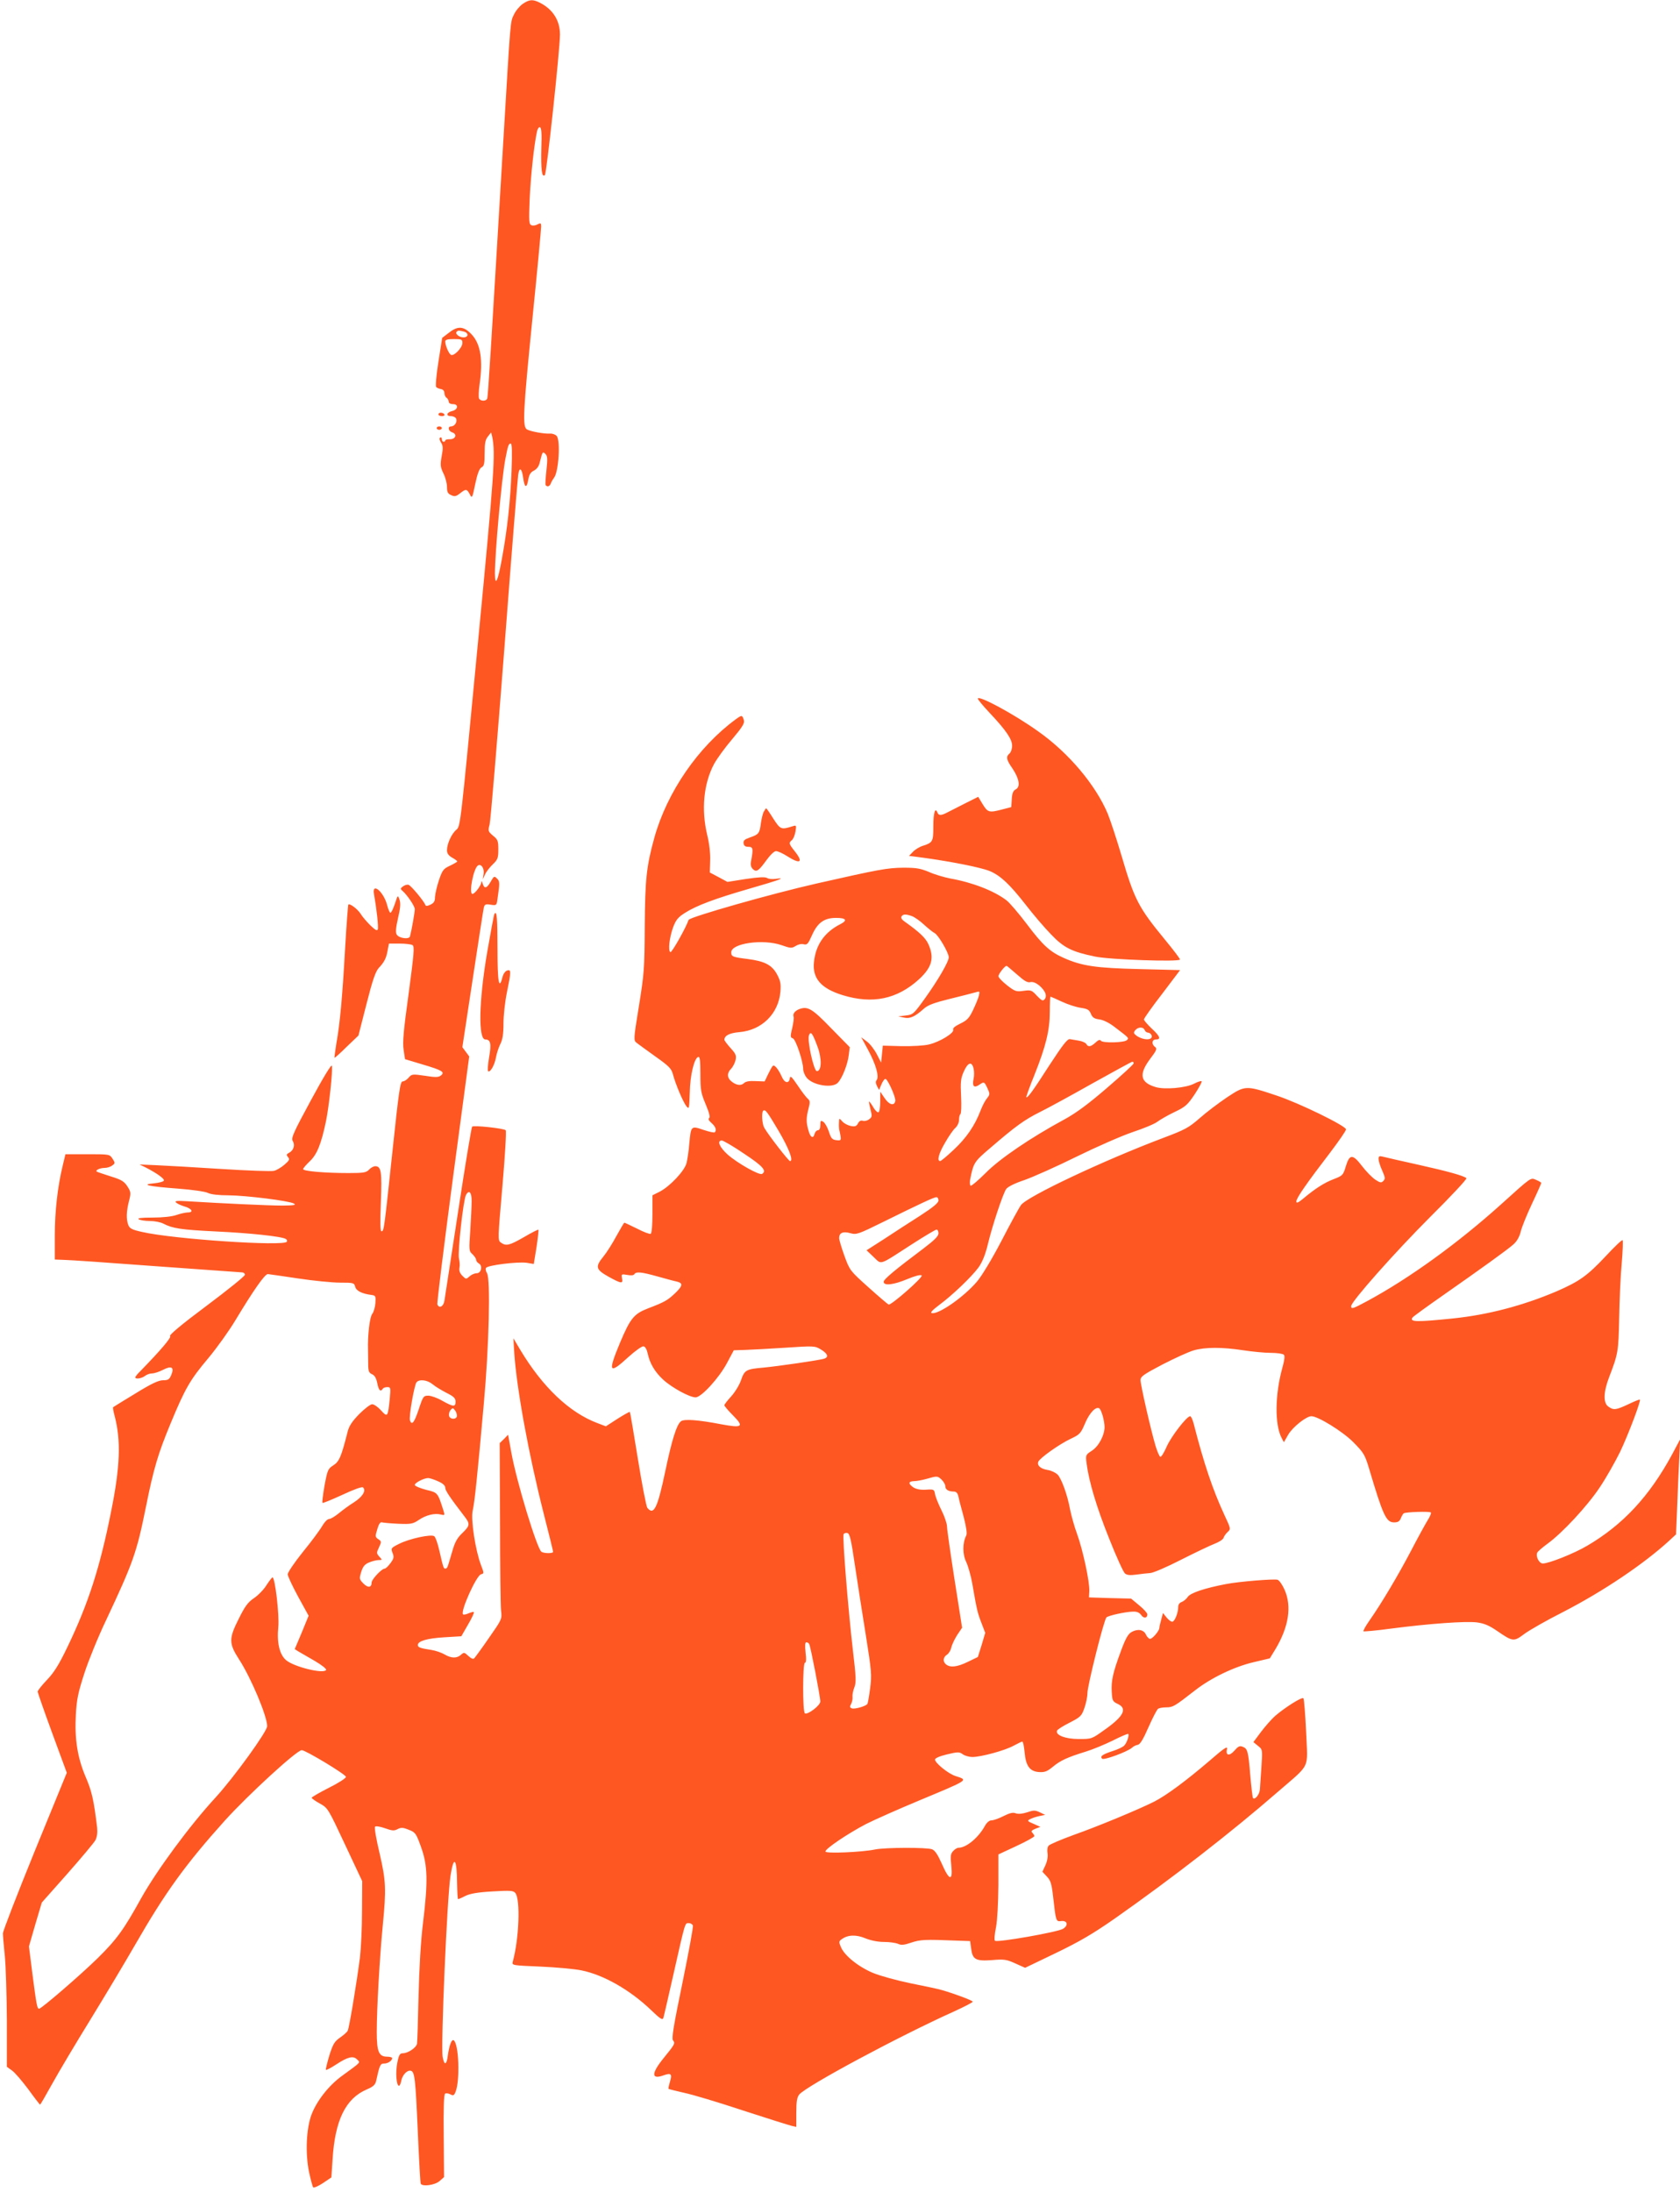 <?xml version="1.0" standalone="no"?>
<!DOCTYPE svg PUBLIC "-//W3C//DTD SVG 20010904//EN"
 "http://www.w3.org/TR/2001/REC-SVG-20010904/DTD/svg10.dtd">
<svg version="1.0" xmlns="http://www.w3.org/2000/svg"
 width="981pt" height="1280pt" viewBox="0 0 981 1280"
 preserveAspectRatio="xMidYMid meet">
<g transform="translate(0,1280) scale(0.1,-0.1)"
fill="#ff5722" stroke="none">
<path d="M3052 12777 c-17 -12 -41 -40 -51 -62 -22 -45 -19 -20 -61 -722 -75
-1258 -90 -1509 -95 -1520 -6 -18 -42 -16 -48 1 -3 8 -2 43 3 78 21 144 7 237
-44 293 -46 50 -81 54 -132 14 l-42 -32 -22 -140 c-12 -76 -18 -143 -13 -147
4 -5 17 -10 28 -12 12 -2 20 -11 20 -23 0 -11 6 -24 13 -28 6 -4 12 -15 12
-22 0 -9 10 -15 26 -15 33 0 29 -32 -5 -40 -34 -8 -39 -30 -8 -30 14 0 28 -7
31 -16 7 -19 -10 -44 -30 -44 -22 0 -16 -28 7 -35 30 -10 20 -40 -14 -40 -15
1 -27 -3 -27 -7 0 -4 -4 -8 -10 -8 -5 0 -10 7 -10 16 0 8 -4 12 -10 9 -6 -4
-4 -15 5 -29 12 -18 13 -33 4 -80 -9 -51 -8 -62 10 -100 12 -23 21 -59 21 -79
0 -30 5 -40 24 -48 20 -10 29 -8 52 10 34 27 40 27 57 -5 13 -26 15 -24 32 60
13 61 24 90 37 97 15 8 18 22 18 83 0 58 4 79 19 97 l19 24 6 -25 c20 -99 13
-199 -85 -1222 -100 -1046 -100 -1053 -124 -1073 -28 -23 -55 -82 -55 -120 0
-18 9 -31 30 -43 16 -9 30 -19 30 -22 0 -3 -19 -14 -42 -25 -39 -18 -45 -26
-65 -85 -12 -36 -22 -80 -23 -98 0 -25 -6 -35 -27 -45 -20 -9 -27 -9 -30 0 -7
20 -82 111 -97 116 -8 3 -22 -1 -33 -9 -16 -12 -16 -15 -3 -26 27 -23 71 -88
72 -106 1 -15 -19 -127 -28 -160 -5 -19 -64 -11 -77 10 -8 11 -6 39 7 96 14
58 16 87 9 108 -10 29 -10 29 -27 -23 -10 -29 -21 -53 -26 -53 -4 0 -13 19
-19 43 -20 80 -91 139 -77 65 15 -85 27 -191 22 -205 -4 -10 -15 -4 -44 24
-21 21 -46 50 -55 65 -18 29 -64 64 -73 56 -2 -3 -11 -120 -19 -259 -16 -284
-30 -436 -51 -553 -7 -44 -12 -81 -11 -83 2 -1 34 27 71 64 l69 66 47 184 c36
142 53 190 72 211 32 34 44 57 52 105 l7 37 62 0 c34 0 68 -4 76 -9 12 -8 8
-52 -23 -284 -30 -216 -36 -286 -29 -328 l8 -54 103 -31 c115 -34 131 -44 107
-64 -14 -11 -31 -12 -93 -2 -74 11 -78 10 -96 -11 -10 -12 -26 -22 -35 -22
-14 0 -22 -55 -58 -395 -50 -471 -51 -480 -65 -480 -8 0 -9 50 -4 170 7 178 2
210 -33 210 -10 0 -26 -9 -36 -20 -16 -17 -31 -20 -119 -20 -138 0 -266 11
-266 23 0 5 18 26 39 46 42 39 67 101 95 236 17 83 40 294 34 321 -2 12 -48
-63 -122 -200 -102 -188 -117 -222 -107 -238 15 -24 6 -55 -20 -69 -17 -9 -18
-13 -7 -26 11 -13 7 -20 -22 -45 -19 -16 -46 -32 -60 -35 -14 -4 -153 1 -310
11 -157 10 -328 20 -380 22 l-95 4 35 -17 c66 -34 111 -66 107 -77 -2 -6 -28
-13 -58 -16 -80 -7 -33 -18 141 -31 81 -6 158 -17 174 -25 18 -9 63 -14 120
-14 105 -1 353 -32 382 -48 15 -9 1 -11 -66 -12 -80 0 -358 13 -550 25 -68 4
-82 3 -72 -7 7 -7 29 -17 49 -23 43 -12 56 -35 20 -35 -13 0 -44 -7 -67 -15
-26 -9 -79 -15 -139 -15 -66 0 -91 -3 -81 -10 8 -5 38 -10 65 -10 28 0 63 -7
78 -15 56 -29 105 -36 307 -46 196 -9 386 -29 409 -44 6 -3 9 -11 6 -16 -18
-28 -663 15 -845 57 -59 13 -73 20 -81 41 -13 34 -11 80 4 139 12 47 12 53 -9
86 -19 29 -34 39 -96 58 -40 13 -77 25 -82 28 -13 7 16 22 45 22 14 0 34 6 44
14 18 13 18 15 2 40 -17 26 -18 26 -146 26 l-129 0 -16 -67 c-30 -124 -46
-267 -46 -408 l0 -140 52 -2 c29 0 271 -17 538 -37 267 -19 493 -35 503 -36 9
0 17 -6 17 -14 0 -8 -101 -89 -225 -182 -141 -105 -220 -171 -212 -176 10 -6
-52 -80 -173 -204 -17 -16 -30 -33 -30 -37 0 -12 36 -7 56 8 10 8 29 15 42 15
12 0 41 9 64 21 50 26 67 15 48 -30 -11 -26 -18 -31 -48 -31 -26 0 -67 -19
-161 -77 -69 -42 -128 -78 -130 -80 -3 -2 1 -25 8 -50 38 -144 33 -295 -20
-558 -65 -327 -133 -539 -256 -794 -49 -102 -77 -147 -119 -191 -30 -31 -54
-62 -54 -68 0 -6 38 -115 85 -243 l85 -231 -187 -457 c-102 -251 -186 -467
-186 -481 0 -14 5 -72 11 -130 6 -58 11 -227 12 -377 l0 -272 29 -21 c17 -11
59 -61 96 -110 36 -50 67 -90 69 -90 2 0 34 55 71 122 37 67 138 237 225 378
86 140 203 336 260 435 174 303 293 468 524 725 138 152 419 410 448 410 22 0
258 -142 258 -156 0 -8 -44 -36 -100 -64 -55 -28 -100 -54 -100 -58 0 -4 21
-19 48 -34 47 -26 48 -29 147 -240 l100 -213 -1 -175 c0 -96 -6 -218 -12 -270
-20 -153 -63 -414 -72 -429 -4 -8 -25 -26 -45 -40 -32 -22 -41 -38 -62 -104
-13 -44 -22 -81 -20 -84 3 -2 29 11 59 31 69 45 100 53 123 30 20 -20 27 -12
-88 -96 -77 -56 -147 -145 -178 -226 -30 -80 -37 -222 -15 -333 10 -46 21 -88
25 -92 4 -4 30 7 57 25 l49 33 7 105 c14 229 76 356 200 409 36 15 49 27 54
48 21 96 25 103 47 103 23 0 47 17 47 32 0 4 -13 8 -29 8 -49 0 -61 29 -61
145 0 135 17 436 35 620 21 216 19 261 -19 425 -19 80 -31 149 -26 153 4 5 30
1 58 -9 42 -15 54 -16 74 -5 20 10 31 10 65 -4 39 -15 43 -21 72 -102 38 -105
41 -197 11 -443 -13 -104 -22 -262 -26 -425 -3 -143 -7 -269 -9 -280 -5 -23
-53 -55 -83 -55 -17 0 -23 -10 -32 -55 -11 -55 -6 -135 10 -135 4 0 10 13 13
29 7 35 34 63 55 59 24 -5 28 -44 42 -363 7 -160 14 -293 17 -297 10 -18 82
-8 109 15 l27 24 -2 240 c-2 160 1 243 8 247 6 4 20 2 31 -4 17 -9 22 -7 31
17 26 69 18 280 -12 299 -12 7 -26 -31 -34 -89 -7 -56 -20 -61 -30 -10 -12 64
26 939 46 1062 19 121 37 99 38 -46 1 -51 3 -93 6 -93 3 0 22 8 43 19 27 13
70 21 157 26 105 6 123 5 134 -9 31 -37 22 -270 -15 -402 -5 -21 -2 -21 163
-28 92 -4 199 -14 238 -22 130 -26 285 -115 407 -232 55 -53 67 -60 72 -45 3
10 28 119 56 243 73 323 69 310 92 310 10 0 21 -6 24 -14 3 -8 -25 -159 -61
-335 -52 -251 -64 -325 -55 -336 14 -17 12 -21 -57 -106 -71 -88 -70 -124 2
-98 44 16 51 8 37 -38 -6 -20 -10 -39 -8 -41 3 -2 43 -12 91 -23 48 -10 202
-56 343 -103 141 -46 269 -86 285 -90 l27 -6 0 84 c0 65 4 88 17 105 42 50
577 338 906 486 59 27 107 52 107 56 0 7 -101 45 -180 68 -19 6 -100 23 -180
39 -82 17 -178 43 -222 61 -86 36 -168 102 -188 152 -12 28 -12 33 5 45 36 26
84 28 139 5 32 -13 73 -21 108 -21 31 0 68 -5 82 -11 19 -9 35 -7 77 7 53 18
82 19 259 12 l85 -3 6 -44 c8 -64 27 -74 122 -67 70 6 84 4 135 -19 l58 -26
179 86 c139 67 216 112 345 202 340 239 682 505 950 738 197 171 176 128 167
350 -5 105 -12 193 -16 198 -9 9 -108 -54 -166 -104 -21 -19 -58 -61 -82 -93
l-44 -59 27 -22 c26 -21 27 -21 20 -121 -4 -54 -8 -114 -9 -133 -2 -30 -29
-63 -40 -51 -3 3 -10 62 -16 131 -12 145 -16 158 -45 169 -17 7 -26 2 -47 -22
-30 -35 -54 -30 -44 9 4 19 -17 5 -101 -68 -139 -119 -254 -204 -325 -240 -94
-47 -325 -143 -469 -194 -74 -27 -140 -55 -147 -63 -7 -8 -9 -27 -6 -44 3 -18
-1 -44 -12 -69 l-18 -39 26 -28 c22 -23 28 -41 37 -122 16 -141 16 -142 48
-138 35 4 42 -25 10 -45 -29 -19 -387 -82 -398 -70 -5 4 -2 40 6 78 8 43 13
139 14 248 l0 178 105 49 c58 27 105 53 105 58 0 4 -5 13 -12 20 -8 8 -4 14
18 23 l29 11 -40 18 c-36 15 -38 18 -20 27 11 6 35 14 54 18 l34 7 -31 15
c-28 13 -36 13 -74 0 -28 -9 -51 -11 -66 -6 -17 7 -36 2 -72 -16 -27 -14 -59
-25 -70 -25 -13 0 -27 -12 -38 -31 -38 -70 -109 -129 -155 -129 -8 0 -22 -9
-31 -19 -15 -16 -17 -30 -11 -85 10 -94 -12 -89 -55 10 -24 54 -40 78 -57 85
-31 12 -275 11 -333 -1 -77 -16 -290 -25 -290 -12 0 17 131 105 238 161 54 27
192 88 307 136 297 124 291 119 214 144 -41 13 -119 76 -119 96 0 8 27 20 69
30 64 15 72 16 93 1 12 -9 38 -16 56 -16 51 0 191 38 241 66 24 13 47 24 51
24 4 0 10 -28 13 -62 7 -80 30 -112 84 -116 33 -2 47 3 80 30 44 37 85 56 192
89 40 12 112 42 159 65 47 24 88 41 90 39 8 -7 -8 -53 -23 -68 -8 -9 -38 -23
-67 -32 -61 -20 -76 -31 -62 -45 10 -10 146 40 174 64 8 8 24 16 34 17 14 3
32 33 63 104 24 54 49 103 56 107 6 4 28 8 48 8 38 0 48 6 166 98 94 74 232
140 345 166 l93 22 33 54 c78 131 96 250 53 347 -13 29 -31 55 -41 58 -20 6
-223 -10 -300 -25 -126 -24 -209 -52 -224 -75 -9 -13 -25 -26 -36 -30 -12 -4
-20 -15 -20 -29 0 -36 -21 -86 -35 -86 -8 0 -23 12 -34 26 l-20 25 -10 -38
c-6 -21 -11 -43 -11 -49 0 -17 -40 -64 -54 -64 -7 0 -18 11 -24 24 -13 30 -48
36 -84 16 -21 -12 -35 -37 -62 -110 -47 -126 -58 -175 -54 -240 3 -51 5 -56
35 -70 58 -27 35 -73 -78 -152 -74 -53 -74 -53 -149 -53 -78 0 -136 22 -128
48 2 7 35 28 73 47 64 33 71 39 87 85 10 28 18 67 18 88 0 43 96 427 111 442
11 11 111 33 156 34 22 1 37 -6 47 -20 14 -21 36 -19 36 4 0 7 -21 31 -47 52
l-48 40 -123 3 -123 4 2 36 c3 53 -38 243 -72 336 -16 43 -33 106 -40 140 -15
83 -48 176 -72 204 -12 12 -38 25 -59 28 -42 7 -63 26 -55 48 9 22 123 103
189 134 53 25 59 31 84 90 26 62 63 100 83 88 13 -9 31 -73 31 -111 -1 -48
-35 -112 -75 -137 -35 -23 -36 -24 -30 -73 13 -104 58 -256 132 -440 41 -104
83 -196 92 -203 11 -10 30 -12 66 -7 28 4 64 8 80 9 17 0 98 35 180 77 83 42
171 84 197 94 26 10 50 25 53 35 3 10 14 25 24 34 19 17 18 20 -19 99 -69 149
-120 301 -180 535 -6 23 -15 42 -20 42 -20 0 -111 -118 -137 -177 -15 -35 -32
-62 -37 -60 -6 2 -18 30 -28 63 -27 90 -88 357 -88 385 0 21 18 33 128 91 70
36 151 73 181 82 68 20 167 20 291 1 52 -8 124 -15 160 -15 37 0 71 -5 77 -11
7 -7 4 -30 -9 -77 -43 -155 -45 -332 -4 -409 l13 -25 26 45 c26 44 105 107
135 107 38 0 181 -88 244 -151 62 -63 68 -73 93 -156 82 -276 100 -313 146
-313 22 0 32 6 39 24 5 13 13 26 17 29 13 8 151 12 158 5 4 -3 -4 -23 -18 -45
-13 -21 -57 -101 -97 -178 -76 -145 -173 -308 -243 -408 -22 -31 -38 -60 -35
-63 3 -2 76 4 162 16 224 29 434 44 500 36 44 -6 72 -18 120 -51 90 -62 96
-62 155 -18 27 21 132 81 233 132 232 120 465 277 614 413 l41 38 7 167 c3 93
9 218 12 278 l5 110 -48 -90 c-132 -243 -285 -408 -494 -531 -78 -46 -224
-104 -260 -104 -21 0 -42 40 -33 62 2 7 30 31 60 53 86 62 233 220 306 330 37
55 90 149 119 208 48 101 122 297 115 304 -2 2 -32 -10 -67 -27 -73 -34 -86
-36 -117 -14 -31 21 -29 85 4 171 53 138 55 150 59 348 2 105 8 248 15 319 6
70 8 131 5 134 -3 4 -48 -39 -100 -95 -107 -114 -153 -146 -286 -204 -198 -84
-401 -137 -604 -158 -215 -22 -254 -21 -237 5 4 6 84 64 177 129 223 156 372
263 411 297 21 18 36 44 44 75 6 27 36 100 66 164 30 63 54 118 54 121 0 3
-13 11 -30 18 -33 14 -24 20 -206 -144 -251 -226 -536 -432 -779 -563 -87 -47
-95 -49 -95 -30 0 26 254 313 462 521 121 120 216 222 211 226 -15 14 -108 40
-283 79 -96 21 -187 42 -202 46 -24 6 -28 4 -28 -13 0 -11 9 -41 21 -67 18
-41 19 -49 7 -61 -12 -13 -19 -11 -48 8 -19 13 -53 48 -76 78 -55 72 -73 72
-95 0 -16 -53 -18 -55 -72 -76 -55 -21 -109 -56 -179 -115 -30 -24 -38 -27
-38 -14 0 19 62 108 200 288 49 65 90 124 90 132 0 20 -276 155 -407 198 -179
60 -182 59 -288 -11 -49 -33 -122 -88 -160 -122 -63 -55 -85 -67 -210 -114
-350 -132 -797 -343 -833 -393 -11 -15 -63 -110 -115 -211 -55 -105 -115 -205
-143 -237 -75 -88 -222 -191 -262 -183 -12 2 2 17 43 48 77 57 188 163 230
220 22 32 39 73 55 140 26 107 85 284 105 316 9 13 47 33 107 53 51 18 188 79
303 136 116 57 264 122 329 144 66 22 131 49 145 61 15 11 59 37 99 56 65 31
77 42 119 105 25 38 43 72 40 75 -3 3 -23 -3 -44 -14 -47 -25 -172 -36 -225
-20 -90 27 -99 74 -33 163 39 51 43 62 30 71 -22 16 -19 44 5 44 31 0 24 19
-25 64 -25 24 -45 47 -45 53 0 6 47 73 106 149 l105 139 -238 6 c-254 6 -335
18 -441 65 -81 36 -122 73 -216 198 -47 62 -100 124 -118 138 -73 56 -199 105
-329 128 -35 7 -91 23 -124 38 -51 21 -74 25 -150 25 -95 -1 -142 -10 -505
-92 -265 -60 -743 -196 -749 -213 -15 -45 -98 -192 -106 -188 -15 7 -6 86 16
146 16 42 29 58 67 82 68 44 179 85 380 143 177 51 217 66 152 57 -19 -3 -42
-1 -51 5 -12 7 -49 5 -124 -6 l-107 -17 -52 28 -51 27 2 68 c2 41 -5 101 -17
150 -36 149 -21 302 40 416 17 31 64 96 106 145 59 70 73 93 68 110 -10 31
-11 32 -47 6 -220 -161 -402 -426 -476 -692 -46 -167 -54 -241 -56 -518 -1
-248 -4 -278 -34 -465 -32 -197 -32 -200 -13 -215 10 -8 60 -44 110 -80 79
-56 93 -70 102 -105 15 -57 60 -163 79 -186 15 -18 16 -13 19 81 2 103 26 200
49 208 10 3 13 -22 13 -100 0 -93 3 -111 31 -177 21 -50 27 -76 20 -80 -7 -5
-2 -15 14 -29 24 -21 31 -42 19 -54 -3 -4 -33 3 -66 14 -73 25 -73 24 -83 -81
-3 -42 -11 -93 -16 -113 -12 -46 -97 -136 -157 -167 l-42 -21 0 -110 c0 -60
-4 -111 -10 -115 -5 -3 -41 10 -79 30 -39 19 -72 35 -75 35 -2 0 -23 -35 -46
-77 -23 -43 -57 -97 -76 -120 -49 -60 -46 -76 29 -118 76 -42 86 -43 79 -9 -4
24 -3 25 31 19 21 -4 37 -3 41 4 11 17 43 13 136 -13 47 -13 97 -27 113 -30
37 -9 34 -25 -11 -68 -43 -41 -62 -52 -157 -88 -83 -32 -104 -58 -164 -200
-73 -175 -65 -189 49 -84 40 36 79 64 88 62 10 -2 19 -18 24 -41 12 -58 42
-109 91 -154 50 -46 154 -103 189 -103 33 0 136 112 183 200 l40 75 65 2 c36
1 142 7 236 13 167 11 172 11 207 -10 40 -24 48 -45 20 -54 -27 -9 -269 -44
-353 -52 -104 -9 -112 -14 -133 -74 -10 -29 -36 -71 -58 -95 -21 -23 -39 -46
-39 -51 0 -5 23 -32 52 -61 64 -65 53 -73 -71 -50 -134 26 -218 32 -235 17
-25 -20 -53 -109 -91 -291 -46 -218 -67 -260 -105 -214 -6 8 -31 136 -55 285
-24 150 -45 273 -47 275 -2 2 -34 -16 -72 -40 l-68 -44 -50 19 c-164 62 -319
210 -449 426 l-41 69 5 -85 c14 -209 84 -593 172 -939 30 -118 55 -218 55
-223 0 -10 -51 -10 -68 0 -26 17 -147 414 -177 585 l-18 99 -24 -25 -25 -24 2
-464 c0 -255 3 -487 6 -514 6 -50 5 -51 -71 -160 -42 -61 -81 -114 -86 -119
-5 -6 -18 -1 -34 14 -23 22 -26 22 -43 7 -24 -22 -57 -21 -96 2 -17 10 -51 22
-76 26 -66 10 -80 15 -80 29 0 23 54 39 155 45 l99 6 39 68 c22 37 37 70 34
73 -2 3 -16 -1 -31 -7 -14 -7 -29 -9 -32 -6 -17 17 78 227 105 234 18 4 18 7
0 53 -33 87 -60 265 -49 317 12 51 28 209 65 623 31 339 40 732 19 765 -7 11
-10 25 -6 31 10 16 184 37 237 30 l42 -7 16 98 c8 54 13 100 11 102 -2 2 -40
-17 -84 -43 -85 -49 -105 -54 -135 -32 -19 13 -18 20 9 331 15 174 24 321 19
325 -11 11 -186 30 -196 21 -4 -4 -41 -227 -82 -497 -41 -269 -77 -504 -80
-521 -6 -34 -31 -45 -41 -20 -3 8 38 337 90 731 l96 717 -20 27 -20 27 60 395
c33 217 62 406 65 419 5 20 10 23 40 18 32 -5 35 -4 39 26 15 102 15 111 -2
127 -16 16 -18 14 -37 -19 -23 -40 -37 -43 -47 -9 -3 13 -6 16 -7 7 -1 -19
-38 -69 -52 -69 -23 0 6 150 32 166 19 12 38 -17 33 -49 l-5 -32 14 30 c8 17
29 43 46 59 27 26 31 36 31 85 0 50 -3 59 -31 81 -29 25 -30 28 -20 65 6 22
44 483 86 1025 41 542 78 1000 81 1018 7 47 21 39 29 -18 8 -60 21 -64 30 -10
5 29 14 43 33 52 17 9 29 25 34 48 16 64 17 65 33 49 12 -12 13 -29 6 -94 -5
-44 -7 -83 -5 -87 9 -14 24 -9 31 10 3 9 12 24 18 32 27 32 39 216 16 244 -8
9 -25 15 -40 14 -33 -2 -111 12 -133 24 -28 14 -24 98 32 656 28 276 50 514
50 528 0 22 -2 23 -21 14 -11 -7 -28 -9 -36 -5 -14 5 -15 24 -10 153 6 132 26
320 43 395 3 15 11 26 17 24 9 -3 11 -38 8 -121 -3 -126 3 -176 21 -158 10 10
87 725 88 820 0 82 -41 147 -117 186 -42 21 -61 20 -101 -7z m-344 -1913 c30
-8 29 -34 -2 -34 -25 0 -51 22 -39 33 8 8 12 8 41 1z m-8 -67 c0 -28 -50 -79
-67 -69 -13 8 -33 55 -33 78 0 10 13 14 50 14 46 0 50 -2 50 -23z m287 -749
c-7 -173 -24 -335 -56 -510 -24 -132 -40 -168 -41 -88 0 121 39 554 61 670 15
78 19 90 31 90 8 0 9 -48 5 -162z m2339 -2598 c15 -6 47 -28 69 -49 23 -21 51
-44 63 -50 22 -12 82 -115 82 -141 0 -26 -63 -134 -139 -240 -66 -92 -70 -95
-112 -100 l-44 -5 33 -7 c36 -8 63 4 117 52 23 21 61 35 155 58 69 17 136 34
149 38 22 7 23 5 17 -20 -3 -14 -19 -52 -34 -84 -23 -48 -35 -60 -74 -79 -31
-15 -46 -27 -42 -36 7 -19 -78 -71 -141 -86 -27 -7 -99 -11 -160 -10 l-110 3
-5 -50 -5 -49 -25 49 c-14 27 -40 61 -58 74 l-33 25 40 -74 c45 -83 66 -156
50 -176 -7 -8 -6 -19 2 -35 l12 -23 14 33 c7 17 18 32 23 32 13 0 62 -109 58
-129 -6 -31 -36 -23 -62 16 l-26 38 0 -57 c0 -31 -4 -60 -10 -63 -5 -3 -20 10
-31 30 -12 20 -23 34 -24 33 -2 -2 2 -23 8 -47 10 -38 10 -44 -8 -57 -10 -8
-27 -12 -36 -9 -12 4 -22 -1 -29 -15 -9 -17 -17 -20 -43 -15 -18 4 -40 16 -49
27 -18 20 -18 20 -19 -8 -1 -16 0 -33 1 -39 2 -5 5 -23 8 -38 4 -26 2 -28 -24
-25 -25 3 -31 10 -44 50 -8 25 -23 51 -32 57 -16 10 -18 7 -18 -19 0 -19 -5
-30 -14 -30 -7 0 -16 -9 -19 -20 -8 -32 -25 -23 -36 18 -14 48 -14 73 0 128
10 37 9 47 -3 57 -9 7 -35 41 -59 77 -37 54 -44 61 -47 43 -5 -33 -31 -28 -47
10 -20 44 -43 72 -52 63 -5 -4 -17 -26 -28 -49 l-20 -42 -53 2 c-37 2 -59 -2
-69 -13 -17 -16 -47 -11 -75 14 -23 20 -23 47 1 71 10 10 22 33 26 50 6 27 2
37 -29 71 -20 22 -36 44 -36 48 0 25 30 40 88 45 130 11 228 107 239 236 4 46
0 64 -19 100 -30 56 -72 78 -172 91 -88 11 -96 14 -96 39 0 53 186 79 293 42
54 -19 60 -19 83 -5 14 9 34 14 47 10 20 -5 26 2 49 54 32 72 71 100 140 100
58 0 69 -14 26 -36 -93 -47 -145 -121 -155 -222 -10 -95 41 -154 167 -193 175
-54 319 -24 448 94 75 70 89 124 53 204 -17 37 -52 70 -142 134 -13 9 -19 20
-15 27 9 15 26 15 62 2z m612 -340 c43 -38 62 -50 79 -45 14 3 32 -4 52 -20
35 -31 47 -60 31 -80 -10 -12 -17 -9 -45 20 -30 33 -35 35 -78 29 -42 -6 -50
-4 -96 32 -28 22 -50 45 -51 53 0 13 37 61 48 61 2 0 29 -23 60 -50z m262
-159 c34 -16 83 -32 110 -36 40 -6 50 -11 60 -35 9 -22 20 -29 50 -33 23 -3
58 -20 91 -46 84 -64 82 -62 69 -75 -15 -15 -143 -18 -152 -3 -5 8 -15 4 -31
-11 -27 -25 -43 -28 -54 -8 -4 7 -24 16 -43 19 -19 3 -43 7 -53 9 -14 2 -42
-34 -119 -152 -98 -153 -128 -193 -135 -187 -2 2 19 60 47 129 67 168 90 261
90 370 0 48 2 88 4 88 2 0 32 -13 66 -29z m484 -166 c3 -8 12 -15 20 -15 7 0
17 -7 20 -15 12 -31 -47 -32 -89 -2 -16 13 -17 17 -6 31 17 20 47 21 55 1z
m-64 -194 c0 -6 -70 -70 -155 -143 -110 -95 -182 -148 -250 -185 -196 -106
-377 -229 -459 -312 -44 -44 -84 -78 -88 -75 -5 3 -6 20 -3 37 20 98 23 103
117 183 151 130 199 164 288 209 47 23 186 99 310 169 124 69 228 126 232 126
5 0 8 -4 8 -9z m-935 -31 c4 -16 4 -43 0 -60 -9 -42 2 -55 31 -36 31 21 31 21
50 -19 15 -33 15 -36 -3 -59 -11 -13 -28 -46 -38 -73 -33 -86 -82 -158 -155
-226 -39 -37 -75 -67 -80 -67 -20 0 -9 44 29 108 21 37 48 76 60 86 12 11 21
31 21 47 0 15 4 30 8 33 5 3 7 50 4 104 -4 84 -2 105 16 145 24 54 47 61 57
17z m-1139 -363 c61 -104 89 -177 67 -177 -8 0 -124 149 -150 194 -13 22 -17
88 -7 99 12 12 23 -3 90 -116z m-201 -134 c109 -72 134 -100 105 -118 -16 -10
-146 64 -201 113 -48 43 -64 82 -34 82 8 0 67 -34 130 -77z m-1591 -279 c0
-27 -4 -103 -8 -169 -8 -115 -8 -121 13 -139 11 -11 21 -25 21 -32 0 -7 7 -17
16 -22 24 -13 14 -57 -12 -57 -12 0 -31 -8 -42 -18 -20 -18 -21 -18 -42 3 -15
15 -20 30 -17 47 3 14 1 38 -3 54 -9 31 25 341 41 371 18 33 34 15 33 -38z
m2726 6 c0 -14 -30 -39 -107 -89 -60 -38 -154 -99 -210 -136 l-103 -66 41 -39
c49 -46 27 -53 219 71 76 49 143 89 149 89 6 0 11 -10 11 -22 0 -17 -24 -40
-87 -88 -165 -124 -233 -180 -233 -195 0 -25 58 -18 139 16 46 19 77 27 83 21
10 -10 -178 -175 -193 -170 -5 2 -58 47 -118 101 -107 96 -109 98 -140 183
-17 47 -31 94 -31 104 0 31 22 41 65 29 36 -10 45 -7 189 64 215 106 299 146
314 146 6 1 12 -8 12 -19z m-3743 -455 c92 -14 205 -25 249 -25 78 0 82 -1 88
-24 6 -24 40 -41 96 -48 23 -3 25 -7 22 -48 -2 -24 -10 -52 -18 -62 -15 -16
-28 -127 -25 -213 0 -16 1 -53 1 -80 0 -42 4 -52 23 -60 15 -7 24 -23 30 -52
8 -42 19 -53 32 -33 3 6 15 10 27 10 19 0 20 -4 14 -67 -11 -109 -13 -111 -51
-69 -18 20 -41 36 -52 36 -10 0 -44 -26 -75 -57 -41 -42 -60 -70 -68 -103 -37
-146 -49 -175 -84 -197 -31 -20 -34 -27 -51 -118 -9 -53 -15 -98 -12 -101 2
-3 55 19 116 47 69 32 115 49 121 43 19 -19 -3 -54 -52 -86 -28 -17 -68 -47
-90 -65 -22 -18 -47 -33 -56 -33 -10 0 -27 -18 -40 -40 -13 -23 -63 -91 -113
-152 -49 -61 -89 -120 -89 -131 0 -11 28 -70 61 -131 l61 -111 -40 -98 -41
-97 22 -14 c12 -7 55 -32 95 -55 41 -24 70 -47 66 -53 -15 -24 -186 18 -233
57 -39 33 -55 102 -46 194 7 68 -19 292 -34 290 -3 0 -19 -21 -36 -47 -16 -26
-49 -59 -73 -75 -34 -23 -52 -47 -87 -118 -60 -118 -59 -146 1 -239 71 -110
164 -332 164 -390 0 -31 -194 -299 -300 -415 -154 -167 -346 -429 -436 -590
-101 -183 -143 -241 -256 -352 -97 -95 -326 -293 -340 -293 -11 0 -15 21 -39
205 l-20 159 37 128 38 128 149 168 c81 92 155 180 164 196 10 20 13 44 10 75
-20 164 -31 211 -67 295 -48 113 -65 221 -57 365 5 89 13 127 50 241 24 74 81
214 127 310 157 334 178 393 231 655 46 230 72 316 144 490 86 208 115 258
223 386 49 59 120 158 157 220 105 174 171 269 189 269 3 0 80 -11 173 -25z
m790 -619 c15 -13 52 -35 81 -50 42 -21 52 -31 52 -51 0 -32 -12 -31 -77 5
-29 17 -66 30 -82 30 -28 0 -31 -4 -56 -80 -26 -78 -40 -95 -51 -65 -8 19 25
206 38 223 17 20 64 14 95 -12z m141 -186 c-4 -21 -42 -19 -46 3 -2 10 2 25 9
33 12 14 14 14 26 -2 8 -10 12 -25 11 -34z m2830 -370 c12 -12 22 -29 22 -39
0 -20 19 -31 51 -31 12 0 21 -9 25 -27 3 -16 17 -70 31 -120 16 -63 21 -98 15
-110 -22 -42 -22 -110 0 -154 11 -24 27 -79 35 -124 26 -151 30 -170 53 -230
l23 -60 -21 -71 -22 -70 -60 -29 c-62 -30 -102 -34 -126 -14 -20 16 -17 42 5
56 11 7 22 25 26 42 3 16 19 49 34 73 l29 43 -44 280 c-24 154 -44 294 -44
310 0 17 -14 59 -32 95 -18 36 -35 78 -38 95 -5 28 -7 29 -53 26 -32 -2 -56 3
-73 13 -32 22 -31 36 4 37 15 0 47 6 72 13 63 18 64 18 88 -4z m-2940 -10 c28
-12 42 -25 42 -38 0 -16 27 -56 109 -163 37 -47 36 -57 -7 -99 -33 -31 -46
-55 -62 -112 -12 -40 -23 -79 -26 -85 -2 -7 -8 -13 -13 -13 -11 0 -12 3 -36
107 -9 40 -22 77 -29 82 -17 14 -147 -14 -207 -45 -46 -23 -47 -25 -37 -52 10
-24 8 -33 -12 -60 -13 -18 -28 -32 -34 -32 -17 0 -76 -63 -76 -81 0 -30 -21
-33 -48 -6 -24 25 -25 28 -13 67 10 32 20 45 46 56 19 8 44 14 56 14 22 0 22
1 4 20 -17 19 -17 23 -2 54 15 33 15 35 -4 48 -18 12 -19 16 -6 58 9 31 18 44
28 40 8 -2 50 -6 95 -8 73 -3 85 -1 119 22 42 29 93 41 129 32 23 -6 24 -4 16
21 -34 107 -33 107 -101 123 -34 9 -64 21 -67 28 -3 11 50 40 78 41 8 0 34 -8
58 -19z m2434 -490 c15 -102 44 -286 64 -410 33 -208 35 -231 25 -308 -6 -46
-13 -87 -16 -92 -8 -13 -74 -32 -91 -26 -12 5 -13 10 -4 26 6 12 10 31 8 43
-1 12 4 37 11 54 11 28 10 58 -8 210 -28 239 -63 671 -55 684 3 6 13 9 22 7
14 -3 22 -38 44 -188z m-267 -460 c8 -13 65 -308 65 -336 0 -23 -74 -79 -90
-69 -14 9 -13 295 0 295 7 0 9 20 4 60 -4 40 -3 60 4 60 6 0 14 -4 17 -10z"/>
<path d="M4669 6908 c-27 -10 -41 -28 -35 -45 3 -6 -1 -36 -8 -66 -12 -49 -11
-56 3 -60 17 -4 61 -135 61 -180 0 -14 9 -36 20 -50 36 -45 152 -64 183 -29
26 28 57 108 63 160 l6 47 -109 111 c-110 114 -136 129 -184 112z m104 -218
c27 -71 25 -145 -3 -145 -18 0 -58 181 -46 210 10 26 21 11 49 -65z"/>
<path d="M2560 10380 c0 -5 9 -10 21 -10 11 0 17 5 14 10 -3 6 -13 10 -21 10
-8 0 -14 -4 -14 -10z"/>
<path d="M2550 10300 c0 -5 7 -10 15 -10 8 0 15 5 15 10 0 6 -7 10 -15 10 -8
0 -15 -4 -15 -10z"/>
<path d="M5710 8720 c0 -5 31 -43 68 -82 96 -102 132 -154 132 -193 0 -18 -7
-38 -15 -45 -22 -18 -19 -36 16 -86 40 -59 49 -108 21 -123 -16 -8 -22 -23
-24 -58 l-3 -46 -50 -13 c-79 -21 -87 -19 -117 30 l-26 43 -72 -36 c-40 -20
-87 -44 -104 -53 -39 -21 -55 -22 -62 -3 -13 34 -24 -1 -24 -79 0 -91 -3 -96
-61 -115 -20 -6 -46 -22 -59 -36 l-22 -23 48 -6 c179 -23 374 -61 427 -84 61
-27 114 -77 207 -196 43 -56 109 -133 147 -172 74 -78 122 -102 258 -130 86
-18 495 -32 495 -17 0 6 -39 57 -86 114 -156 190 -179 233 -255 492 -28 95
-64 204 -80 244 -70 168 -228 356 -405 481 -142 102 -354 216 -354 192z"/>
<path d="M4460 8060 c-6 -10 -13 -41 -17 -67 -7 -59 -13 -66 -63 -83 -32 -11
-40 -18 -38 -34 2 -15 10 -21 28 -21 27 0 29 -10 17 -77 -6 -26 -3 -40 8 -52
22 -21 34 -13 79 49 23 32 47 55 57 55 10 0 40 -13 66 -30 77 -49 96 -36 43
30 -34 43 -35 48 -16 64 8 6 17 28 21 50 6 37 5 38 -17 31 -67 -21 -71 -19
-112 44 -21 34 -40 61 -42 61 -2 0 -8 -9 -14 -20z"/>
<path d="M2887 7463 c-3 -4 -22 -107 -43 -228 -48 -283 -52 -505 -10 -505 31
0 36 -25 22 -104 -7 -42 -10 -79 -5 -82 12 -7 37 36 45 81 4 22 15 57 25 77
14 28 19 59 19 122 0 46 9 128 20 181 25 122 25 135 2 128 -11 -3 -23 -19 -28
-39 -20 -79 -29 -31 -29 165 0 183 -4 227 -18 204z"/>
</g>
</svg>
